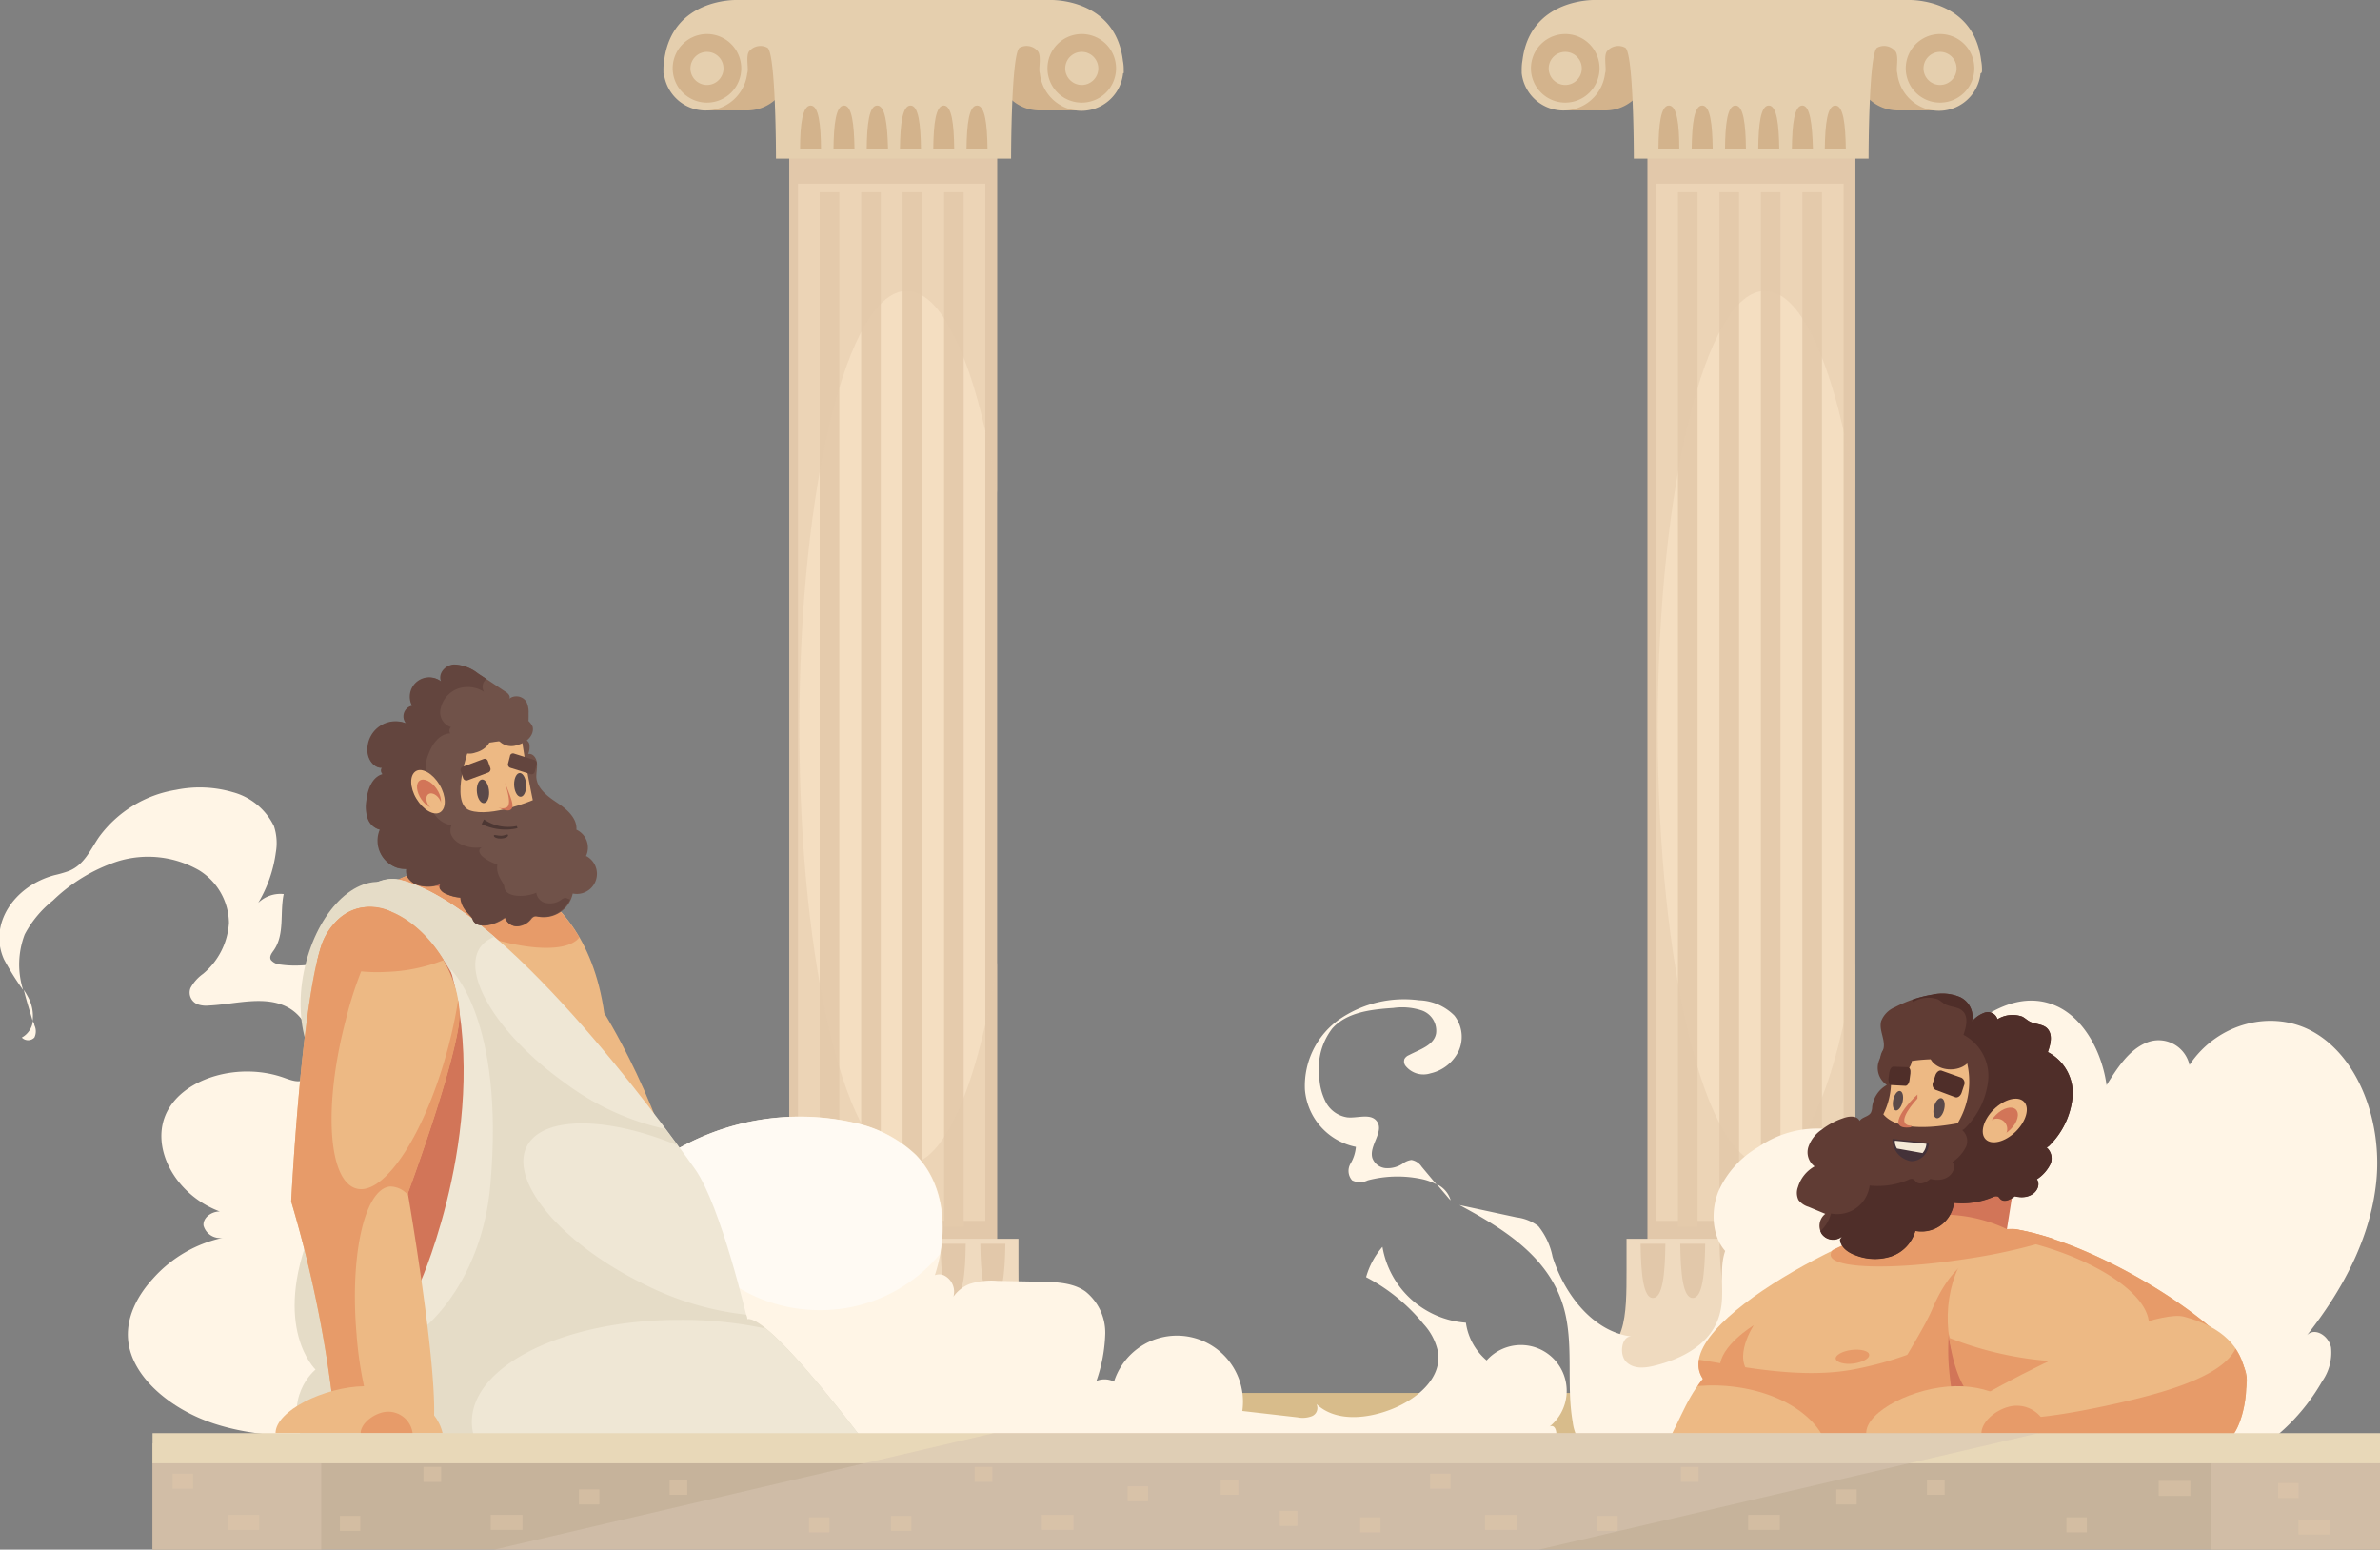 <svg xmlns="http://www.w3.org/2000/svg" viewBox="0 0 270.7 176.24"><rect x="0" y="0" width="270.7" height="176.24" fill="#808080" stroke="none"/><defs><style>.cls-1{isolation:isolate;}.cls-2{fill:#fff5e6;}.cls-3{fill:#d3b38c;}.cls-4,.cls-7{fill:#e2c8aa;}.cls-5{fill:#f4dec1;}.cls-6{fill:#e5cbac;}.cls-7{mix-blend-mode:multiply;opacity:0.46;}.cls-8{fill:#efdabf;}.cls-9{fill:#e5cfae;}.cls-10{fill:#d8bc8b;}.cls-11{fill:#edb984;}.cls-12{fill:#e79b69;}.cls-13{fill:#d27558;}.cls-14{fill:#fffaf3;}.cls-15{fill:#efe7d5;}.cls-16{fill:#e5dcc7;}.cls-17{fill:#705249;}.cls-18{fill:#63453e;}.cls-19{fill:#c6b39b;}.cls-20{fill:#d1bda6;}.cls-21{fill:#e8d8b8;}.cls-22{fill:#d8c5b2;mix-blend-mode:overlay;opacity:0.53;}.cls-23{fill:#603c34;}.cls-24{fill:#4f2e29;}.cls-25{fill:#5a4949;}.cls-26{fill:#443239;}.cls-27{fill:#f4e9d6;}.cls-28{fill:#4c3733;}</style></defs><g class="cls-1"><g id="Слой_2" data-name="Слой 2"><g id="_1" data-name="1"><path class="cls-2" d="M3.29,113.58a10.44,10.44,0,0,0-.58-1c.28,1.17.66,2.35,1,3.5A4.5,4.5,0,0,0,3.29,113.58Z"/><path class="cls-2" d="M2.48,118a1,1,0,0,0,1.43,0,1.62,1.62,0,0,0,0-1.41c0-.16-.11-.32-.16-.49A2.49,2.49,0,0,1,2.48,118Z"/><path class="cls-2" d="M49.08,114.55c-.49-2.47-3.13-4.74-6.16-5.3-3.69-.68-7.25,1-11,.45a1.55,1.55,0,0,1-1.11-.53c-.21-.37.08-.75.32-1.08,1.29-1.84.68-4.27,1.14-6.41a3.63,3.63,0,0,0-2.9,1,15.06,15.06,0,0,0,2-5.72,6.14,6.14,0,0,0-.21-3,7.29,7.29,0,0,0-4.66-3.86,13.37,13.37,0,0,0-6.49-.27,13.51,13.51,0,0,0-8.73,5.34c-1,1.44-1.65,3.16-3.45,3.89a14,14,0,0,1-1.63.47c-4.63,1.24-7.52,5.61-5.75,9.57a31,31,0,0,0,2.18,3.49,9.61,9.61,0,0,1,.18-6.32,12.27,12.27,0,0,1,3.2-3.85,19.21,19.21,0,0,1,7.34-4.45,11.69,11.69,0,0,1,9.28,1,7.14,7.14,0,0,1,3.41,6,8.19,8.19,0,0,1-2.95,5.79,4.77,4.77,0,0,0-1.42,1.6,1.43,1.43,0,0,0,.79,1.85,2.84,2.84,0,0,0,1.23.15c3.13-.13,6.55-1.27,9.23.31a4.92,4.92,0,0,1,2.33,3.52,10.79,10.79,0,0,1-.35,3.88,1.21,1.21,0,0,1-.33.7c-.5.41-1.42.11-2.13-.15C27.36,120.74,21,122.5,19,126.44s.84,9.41,6,11.34c-1,0-1.94.75-1.85,1.6a1.94,1.94,0,0,0,2.27,1.38,14.78,14.78,0,0,0-8,4.63c-1.84,2-3.14,4.52-2.83,7.17.48,4.11,4.86,7.73,9.71,9.33s10.09,1.58,15.07,1.22l-.91-36.87A34.86,34.86,0,0,0,45,122.06C47.47,120.09,49.66,117.5,49.08,114.55Z"/><path class="cls-2" d="M165,136.52a2.88,2.88,0,0,0-1.57-1.83l1.37,1.62Z"/><path class="cls-2" d="M160.25,120a1,1,0,0,0-.51.44.84.84,0,0,0,.11.76,2.61,2.61,0,0,0,2.85.87,4.69,4.69,0,0,0,3.22-2.57,3.92,3.92,0,0,0-.5-4,5.9,5.9,0,0,0-4-1.74,13,13,0,0,0-9,2.11,9.26,9.26,0,0,0-4,8.06,7.24,7.24,0,0,0,5.8,6.5,4.52,4.52,0,0,1-.62,1.92,1.62,1.62,0,0,0,.19,1.89,2,2,0,0,0,1.78,0,13.25,13.25,0,0,1,6.07-.16,6.37,6.37,0,0,1,1.73.61l-1.67-2a1.75,1.75,0,0,0-1.16-.77,2.12,2.12,0,0,0-1,.42,3.11,3.11,0,0,1-1.93.51,1.75,1.75,0,0,1-1.52-1.16c-.4-1.4,1.38-3,.52-4.16-.69-.95-2.16-.35-3.33-.45a3.3,3.3,0,0,1-2.48-1.73,6.85,6.85,0,0,1-.75-3,7.4,7.4,0,0,1,1.48-5.38c1.67-1.87,4.44-2.17,6.95-2.34a7.07,7.07,0,0,1,3.27.3,2.44,2.44,0,0,1,1.59,2.6C163.1,118.89,161.48,119.35,160.25,120Z"/><rect class="cls-3" x="118.05" y="7.26" width="4.96" height="5.3" transform="translate(241.07 19.82) rotate(180)"/><path class="cls-3" d="M123,7.8a4.77,4.77,0,1,0-4.77,4.76A4.76,4.76,0,0,0,123,7.8Z"/><rect class="cls-3" x="80.21" y="7.26" width="4.96" height="5.3"/><path class="cls-3" d="M80.22,7.8A4.77,4.77,0,1,1,85,12.56,4.76,4.76,0,0,1,80.22,7.8Z"/><rect class="cls-4" x="89.77" y="7.99" width="23.64" height="145.01"/><rect class="cls-5" x="90.76" y="20.89" width="21.31" height="117.96"/><rect class="cls-6" x="107.38" y="21.86" width="2.23" height="117.63"/><rect class="cls-6" x="102.66" y="21.86" width="2.23" height="117.63"/><rect class="cls-6" x="97.95" y="21.86" width="2.23" height="117.63"/><rect class="cls-6" x="93.23" y="21.86" width="2.23" height="117.63"/><path class="cls-7" d="M103.13,132.42c-6.74,0-12.21-22.24-12.21-49.67s5.47-49.66,12.21-49.66c4.32,0,8.11,9.15,10.28,22.94V8H89.77V153h23.64V109.47C111.24,123.27,107.45,132.42,103.13,132.42Z"/><path class="cls-8" d="M115.84,144.35v-3.46H87.34v3.46c0,5.33,0,9.79-4.63,9.79v5.08h37.75v-5.08C115.84,154.14,115.84,149.68,115.84,144.35Z"/><path class="cls-9" d="M127.81,8c0-.07,0-.14,0-.21a4.93,4.93,0,0,0-.09-.87C126.88-.23,119.5,0,119.5,0H83.78s-7.37-.23-8.24,6.91a4.94,4.94,0,0,0-.08.87,1.49,1.49,0,0,0,0,.21c0,.11,0,.22,0,.34h.05a4.77,4.77,0,0,0,9.48,0h0c.2-.45-.18-1.83.18-2.45a1.67,1.67,0,0,1,2.09-.47c1,.42,1,12.63,1,12.63H115s0-12.21,1-12.63a1.66,1.66,0,0,1,2.09.47c.37.62,0,2,.18,2.45h0a4.76,4.76,0,0,0,9.47,0h.06C127.83,8.21,127.81,8.1,127.81,8Z"/><path class="cls-4" d="M112.93,147.62c1.09,0,1.37-2.68,1.42-6.17H111.5C111.55,144.94,111.83,147.62,112.93,147.62Z"/><path class="cls-4" d="M108.42,147.62c1.1,0,1.38-2.68,1.42-6.17H107C107,144.94,107.32,147.62,108.42,147.62Z"/><path class="cls-4" d="M103.92,147.62c1.09,0,1.37-2.68,1.42-6.17h-2.85C102.54,144.94,102.82,147.62,103.92,147.62Z"/><path class="cls-4" d="M99.41,147.62c1.1,0,1.38-2.68,1.42-6.17H98C98,144.94,98.31,147.62,99.41,147.62Z"/><path class="cls-4" d="M94.91,147.62c1.09,0,1.37-2.68,1.42-6.17H93.48C93.53,144.94,93.81,147.62,94.91,147.62Z"/><path class="cls-4" d="M90.4,147.62c1.1,0,1.38-2.68,1.42-6.17H89C89,144.94,89.3,147.62,90.4,147.62Z"/><path class="cls-3" d="M119.14,7.78A3.9,3.9,0,1,1,123,11.67,3.89,3.89,0,0,1,119.14,7.78Z"/><path class="cls-9" d="M121.16,7.78A1.88,1.88,0,1,1,123,9.66,1.88,1.88,0,0,1,121.16,7.78Z"/><path class="cls-3" d="M76.51,7.78a3.9,3.9,0,1,1,3.9,3.89A3.9,3.9,0,0,1,76.51,7.78Z"/><path class="cls-9" d="M78.53,7.78a1.88,1.88,0,1,1,1.88,1.88A1.88,1.88,0,0,1,78.53,7.78Z"/><path class="cls-3" d="M92.2,12C91.28,12,91,14.15,91,16.93h2.38C93.36,14.15,93.12,12,92.2,12Z"/><path class="cls-3" d="M96,12c-.93,0-1.16,2.13-1.2,4.91h2.39C97.14,14.15,96.91,12,96,12Z"/><path class="cls-3" d="M99.77,12c-.92,0-1.16,2.13-1.19,4.91H101C100.93,14.15,100.69,12,99.77,12Z"/><path class="cls-3" d="M103.56,12c-.93,0-1.16,2.13-1.2,4.91h2.39C104.71,14.15,104.48,12,103.56,12Z"/><path class="cls-3" d="M107.34,12c-.92,0-1.16,2.13-1.19,4.91h2.38C108.5,14.15,108.26,12,107.34,12Z"/><path class="cls-3" d="M111.13,12c-.93,0-1.16,2.13-1.2,4.91h2.39C112.28,14.15,112.05,12,111.13,12Z"/><rect class="cls-3" x="215.67" y="7.26" width="4.96" height="5.3" transform="translate(436.31 19.82) rotate(180)"/><path class="cls-3" d="M220.63,7.8a4.77,4.77,0,1,0-4.76,4.76A4.76,4.76,0,0,0,220.63,7.8Z"/><rect class="cls-3" x="177.83" y="7.26" width="4.96" height="5.3"/><path class="cls-3" d="M177.84,7.8a4.77,4.77,0,1,1,4.76,4.76A4.76,4.76,0,0,1,177.84,7.8Z"/><rect class="cls-4" x="187.39" y="7.99" width="23.64" height="145.01"/><rect class="cls-5" x="188.38" y="20.89" width="21.31" height="117.96"/><rect class="cls-6" x="205" y="21.86" width="2.23" height="117.63"/><rect class="cls-6" x="200.28" y="21.86" width="2.23" height="117.63"/><rect class="cls-6" x="195.57" y="21.86" width="2.23" height="117.63"/><rect class="cls-6" x="190.85" y="21.86" width="2.23" height="117.63"/><path class="cls-7" d="M200.75,132.42c-6.74,0-12.2-22.24-12.2-49.67s5.46-49.66,12.2-49.66c4.32,0,8.11,9.15,10.28,22.94V8H187.39V153H211V109.47C208.86,123.27,205.07,132.42,200.75,132.42Z"/><path class="cls-8" d="M213.46,144.35v-3.46H185v3.46c0,5.33,0,9.79-4.63,9.79v5.08h37.75v-5.08C213.46,154.14,213.46,149.68,213.46,144.35Z"/><path class="cls-9" d="M225.43,8c0-.07,0-.14,0-.21a4.93,4.93,0,0,0-.09-.87C224.5-.23,217.12,0,217.12,0H181.4S174-.23,173.16,6.91a4.94,4.94,0,0,0-.08.87,1.49,1.49,0,0,0,0,.21c0,.11,0,.22,0,.34h0a4.77,4.77,0,0,0,9.48,0h0c.2-.45-.18-1.83.18-2.45a1.67,1.67,0,0,1,2.09-.47c1,.42,1,12.63,1,12.63h26.7s0-12.21,1-12.63a1.66,1.66,0,0,1,2.09.47c.37.62,0,2,.18,2.45h0a4.76,4.76,0,0,0,9.47,0h.06C225.45,8.21,225.43,8.1,225.43,8Z"/><path class="cls-4" d="M210.55,147.62c1.09,0,1.37-2.68,1.42-6.17h-2.84C209.17,144.94,209.45,147.62,210.55,147.62Z"/><path class="cls-4" d="M206,147.62c1.1,0,1.38-2.68,1.42-6.17h-2.84C204.66,144.94,204.94,147.62,206,147.62Z"/><path class="cls-4" d="M201.54,147.62c1.09,0,1.37-2.68,1.42-6.17h-2.84C200.16,144.94,200.44,147.62,201.54,147.62Z"/><path class="cls-4" d="M197,147.62c1.1,0,1.38-2.68,1.42-6.17h-2.84C195.65,144.94,195.93,147.62,197,147.62Z"/><path class="cls-4" d="M192.53,147.62c1.09,0,1.37-2.68,1.42-6.17h-2.84C191.15,144.94,191.43,147.62,192.53,147.62Z"/><path class="cls-4" d="M188,147.62c1.1,0,1.38-2.68,1.42-6.17H186.6C186.64,144.94,186.92,147.62,188,147.62Z"/><path class="cls-3" d="M216.76,7.78a3.9,3.9,0,1,1,3.89,3.89A3.89,3.89,0,0,1,216.76,7.78Z"/><path class="cls-9" d="M218.78,7.78a1.88,1.88,0,1,1,1.87,1.88A1.88,1.88,0,0,1,218.78,7.78Z"/><path class="cls-3" d="M174.13,7.78a3.9,3.9,0,1,1,3.9,3.89A3.9,3.9,0,0,1,174.13,7.78Z"/><path class="cls-9" d="M176.15,7.78A1.88,1.88,0,1,1,178,9.66,1.88,1.88,0,0,1,176.15,7.78Z"/><path class="cls-3" d="M189.82,12c-.92,0-1.16,2.13-1.19,4.91H191C191,14.15,190.74,12,189.82,12Z"/><path class="cls-3" d="M193.61,12c-.93,0-1.16,2.13-1.2,4.91h2.39C194.76,14.15,194.53,12,193.61,12Z"/><path class="cls-3" d="M197.39,12c-.92,0-1.16,2.13-1.19,4.91h2.38C198.55,14.15,198.31,12,197.39,12Z"/><path class="cls-3" d="M201.18,12c-.93,0-1.16,2.13-1.2,4.91h2.39C202.33,14.15,202.1,12,201.18,12Z"/><path class="cls-3" d="M205,12c-.92,0-1.16,2.13-1.19,4.91h2.39C206.12,14.15,205.88,12,205,12Z"/><path class="cls-3" d="M208.75,12c-.92,0-1.16,2.13-1.2,4.91h2.39C209.9,14.15,209.67,12,208.75,12Z"/><rect class="cls-10" x="62.7" y="158.42" width="181.96" height="7.54"/><path class="cls-2" d="M263.12,117.36c-4.7-2.65-10.93-1-14.09,3.76a3.6,3.6,0,0,0-5-2.49c-1.93.84-3.23,2.86-4.43,4.78-.55-4-2.81-8-6.21-9.2-4.54-1.64-9.21,1.87-12.5,5.77a16.22,16.22,0,0,0-3.64,6.3c-.64,2.44-.27,5.37,1.41,7.06a22.22,22.22,0,0,1,2.1,1.9c1.24,1.62,1,4.09.45,6.15-1.34-.42-2.87.08-4.1-.68-1.85-1.14-1.77-4.13-2.42-6.42a8.4,8.4,0,0,0-6.43-5.84,11.79,11.79,0,0,0-8.27,2,11,11,0,0,0-4.52,5c-.91,2.2-.77,5.1.75,6.82-.76,2.2,0,4.76-.58,7-.82,3.48-4.2,5.22-7.27,6-1.13.3-2.45.5-3.36-.34s-.58-3.05.58-2.93c-4.18-.48-7.56-4.52-9-9.06a8,8,0,0,0-1.62-3.49,5.07,5.07,0,0,0-2.48-1l-6.49-1.4c4.8,2.58,10.06,5.73,11.8,11.47,1.27,4.2.31,8.85,1.08,13.2a5.13,5.13,0,0,0,1,2.52,1.64,1.64,0,0,0,2.22.39L244.41,168c7.66.79,15.53-3.57,19.72-10.92a5.66,5.66,0,0,0,1-3.85c-.28-1.34-1.86-2.31-2.74-1.37,3.9-4.95,7.22-10.87,7.89-17.51S268.37,120.33,263.12,117.36Z"/><path class="cls-11" d="M234.37,144.88c-1.37-2.39-6.85-7.19-14.56-6.68-6.3.42-30.44,12.34-26.12,18.62-2.17,2.61-2.79,5.46-4.89,8.59l43.86-1S235.74,147.28,234.37,144.88Z"/><path class="cls-12" d="M234.37,144.88a10.93,10.93,0,0,0-2.38-2.67c-2.11,4.91-9.93,11.48-21.32,13.56-6,1.09-12.87-.42-17.43-1.13a2.86,2.86,0,0,0,.45,2.18c-.22.26-.41.53-.61.8.53,0,1.07-.06,1.61-.06,6.76,0,12.34,3.23,13.24,7.42l24.73-.56S235.74,147.28,234.37,144.88Z"/><path class="cls-12" d="M232.51,143.52c-4.68-2-9.47-2.4-12.76,5.42-1.58,3.76-8.55,13.53-8.18,16.67l21.09-1.19s3.08-17.14,1.71-19.54c0-.06-.09-.14-.13-.21A5.57,5.57,0,0,0,232.51,143.52Z"/><path class="cls-13" d="M234.42,145.59c0-.07-.08-.14-.11-.21a4.92,4.92,0,0,0-1.48-1.11c-4-1.9-8.11-2.32-10.93,5.23l0,.08a25.38,25.38,0,0,0-.15,6.78A23.56,23.56,0,0,0,224.3,165l8.66-.52S235.6,147.9,234.42,145.59Z"/><path class="cls-2" d="M176.25,162.24a5.21,5.21,0,1,0-7.16-7.52,6.87,6.87,0,0,1-2.36-4.29,10.39,10.39,0,0,1-9.49-8.63,9,9,0,0,0-1.86,3.45,20.79,20.79,0,0,1,6.53,5.33,6.67,6.67,0,0,1,1.66,3.24c.4,3-2.46,5.31-5.22,6.42s-6.4,1.53-8.62-.56a1,1,0,0,1-.52,1.38,2.94,2.94,0,0,1-1.64.13l-6.27-.72a7.51,7.51,0,0,0-14.59-3.34,2.44,2.44,0,0,0-2-.08,17.83,17.83,0,0,0,1-5.39,6,6,0,0,0-2.26-4.79c-1.42-1-3.27-1.06-5-1.1l-5-.1a8.14,8.14,0,0,0-3.19.36,4.14,4.14,0,0,0-1.82,1.44,2.07,2.07,0,0,0-1.11-2.44,1.41,1.41,0,0,0-1,0c1.55-4.73,1.25-10.2-2.16-13.7a14.51,14.51,0,0,0-7-3.65,28.17,28.17,0,0,0-23.07,4.92c-3.68,2.72-6.87,6.54-7.51,11.07A15.27,15.27,0,0,0,69,153.78a30.47,30.47,0,0,0,7.31,7.59c4.39,3.4,10.05,6.3,15.31,4.55l80.79,1.45a7.51,7.51,0,0,0,4.42-3.49C177.22,163.2,177,161.89,176.25,162.24Z"/><path class="cls-14" d="M93.24,149a17.63,17.63,0,0,0,13.65-6.36c.75-4.08.07-8.38-2.77-11.29a14.51,14.51,0,0,0-7-3.65,28,28,0,0,0-21.29,3.72c0,.25,0,.49,0,.74C75.79,141.47,83.61,149,93.24,149Z"/><path class="cls-11" d="M38.05,106c4.86-7,13.68-7.91,13.68-7.91s14.51-.23,17,17.13c0,0,8.91,14.17,9.37,27.19S60.3,162.07,60.3,162.07s-13.48-5.25-16.45-16.22S38.05,106,38.05,106Z"/><path class="cls-12" d="M52.75,105.61c6.07,2.5,11.73,2.89,13.14,1a17.1,17.1,0,0,0-14.16-8.49,21.87,21.87,0,0,0-7.29,2.35A26,26,0,0,0,52.75,105.61Z"/><path class="cls-13" d="M60.17,129c-2-14.89-9.54-26.16-16.75-25.17a8.15,8.15,0,0,0-5.25,3.38c.58,5.62,3.07,29,5.68,38.6,1.37,5.05,5,8.88,8.44,11.55C58.58,155,62.07,142.89,60.17,129Z"/><path class="cls-15" d="M40.89,103c18.64,1.44,19.28,39.57,6.16,53v7.6H98s-10.51-14-13-13.53c0,0-3-12.92-5.94-17.1-4.29-6.05-21.76-29.91-33.46-32.87C42.81,99.36,40,102.18,40.89,103Z"/><path class="cls-16" d="M48.22,153.89c-4-1.34-8.3-25.13-12.82-14s.49,15.87.49,15.87-4,3.17-1.1,8.9L50.53,164S52.24,155.24,48.22,153.89Z"/><path class="cls-16" d="M48.57,113.28c1.26-6.36-.86-12.14-4.73-12.9s-8,3.78-9.28,10.14.87,12.13,4.74,12.89S47.32,119.64,48.57,113.28Z"/><path class="cls-16" d="M47.05,163.56H98s-10.51-14-13-13.53c0,0,0-.19-.12-.51a34.14,34.14,0,0,1-12-3.66c-9.08-4.55-14.88-11.45-13-15.41,1.73-3.57,9.11-3.53,17.18-.19-.42-.57-.88-1.2-1.38-1.86a29.89,29.89,0,0,1-11.52-5.31c-7.45-5.34-11.71-12.21-9.53-15.36a3.39,3.39,0,0,1,1.6-1.18c-3.74-3.22-7.45-5.67-10.7-6.49-2.76-.7-5.58,2.12-4.68,2.92,18.64,1.44,18.55,45.38,3.42,49.21Z"/><path class="cls-15" d="M53.67,161.7a5.84,5.84,0,0,0,.3,1.86H98s-6.92-9.23-10.87-12.45a44.93,44.93,0,0,0-9.78-1C64.26,150.07,53.67,155.28,53.67,161.7Z"/><path class="cls-15" d="M51.23,110.21c4.78,17-3.35,35.47-3.35,35.47l.5,5.2s6.43-5.06,7.4-16.18C57.43,115.78,51.23,110.21,51.23,110.21Z"/><path class="cls-11" d="M36.6,107.4c-2.35,6.87-3.48,29.24-3.48,29.24a138.08,138.08,0,0,1,5,25.21H49.33c.52-6.16-2.95-26.16-2.95-26.16s4.74-12.76,5.74-18.88c1.32-8-8.81-17.83-14.12-11.76A7.16,7.16,0,0,0,36.6,107.4Z"/><path class="cls-12" d="M52.11,113.73c-.27,1.71-.64,3.49-1.12,5.32-2.56,9.75-7.24,17-10.46,16.12s-3.76-9.43-1.2-19.18a42,42,0,0,1,5.17-12.3,5.38,5.38,0,0,0-6.5,1.36,7.16,7.16,0,0,0-1.4,2.35c-2.35,6.87-3.48,29.24-3.48,29.24a138.08,138.08,0,0,1,5,25.21h4.43a42.3,42.3,0,0,1-2-10.17c-.77-9,.94-16.49,3.82-16.74a2.68,2.68,0,0,1,2.1,1.06c0-.19-.06-.31-.06-.31s4.74-12.76,5.74-18.88A9.65,9.65,0,0,0,52.11,113.73Z"/><polygon class="cls-13" points="46.67 100 47.33 91.77 56.36 92.86 57.33 102.73 46.67 100"/><path class="cls-17" d="M66.65,97.36a2.24,2.24,0,0,0-1.09-3c.1-1.31-1.08-2.33-2.18-3.06S61.05,89.66,61,88.35c0-.53.12-1.07.07-1.6s-.44-1.1-1-1a2,2,0,0,0,.13-1.16c-.12-.37-.58-.67-.92-.46.82-.7.86-1.92.84-3a2.69,2.69,0,0,0-.25-1.32,1.36,1.36,0,0,0-2-.31c.26-.2,0-.59-.3-.78l-3.17-2.11a4.53,4.53,0,0,0-2.64-1c-1,0-1.91,1-1.53,1.93a2.2,2.2,0,0,0-3.3,2.76,1.24,1.24,0,0,0-.69,2,3.2,3.2,0,0,0-4.38,3.12c0,.94.71,2,1.65,1.91a.57.57,0,0,0,.07.75c-1.19.33-1.7,1.73-1.84,3a4.27,4.27,0,0,0,.13,2,1.93,1.93,0,0,0,1.4,1.3,3.23,3.23,0,0,0,2,4.35,4,4,0,0,0,1,.12,1.65,1.65,0,0,0,.17,1,2.13,2.13,0,0,0,1.36.89,3.72,3.72,0,0,0,2.52-.27.49.49,0,0,0-.2.69,1.28,1.28,0,0,0,.62.5,4.5,4.5,0,0,0,1.68.44c.11,1.41,1.22,2,1.37,2.45.39,1.26,2.67.65,3.69-.19a1.4,1.4,0,0,0,1.37,1,2.15,2.15,0,0,0,1.56-.81.81.81,0,0,1,.38-.31.84.84,0,0,1,.35,0,3.37,3.37,0,0,0,4-2.62,2.29,2.29,0,0,0,1.62-4.22Z"/><path class="cls-18" d="M64.64,102.23a.85.85,0,0,0-.34-.11.76.76,0,0,0-.44.19,2.17,2.17,0,0,1-1.69.4A1.38,1.38,0,0,1,61,101.52c-1.18.55-3.54.6-3.64-.65,0-.48-1-1.24-.79-2.56a4.62,4.62,0,0,1-1.53-.78,1.21,1.21,0,0,1-.5-.6.46.46,0,0,1,.35-.59A4,4,0,0,1,52.41,96a2.13,2.13,0,0,1-1.12-1.13,1.47,1.47,0,0,1,.06-1,4,4,0,0,1-.9-.32,3,3,0,0,1-.93-4.45,1.89,1.89,0,0,1-1.08-1.52,3.93,3.93,0,0,1,.31-1.85c.41-1.11,1.23-2.28,2.46-2.32a.53.53,0,0,1,.09-.71,1.77,1.77,0,0,1-1.18-2.13A3.12,3.12,0,0,1,52,78.35a3.43,3.43,0,0,1,3.05.33,1.11,1.11,0,0,1,.28-1.46l-1-.65a4.53,4.53,0,0,0-2.64-1c-1,0-1.91,1-1.53,1.93a2.2,2.2,0,0,0-3.3,2.76,1.24,1.24,0,0,0-.69,2,3.2,3.2,0,0,0-4.38,3.12c0,.94.71,2,1.65,1.91a.57.57,0,0,0,.07.75c-1.19.33-1.7,1.73-1.84,3a4.27,4.27,0,0,0,.13,2,1.93,1.93,0,0,0,1.4,1.3,3.23,3.23,0,0,0,2,4.35,4,4,0,0,0,1,.12,1.65,1.65,0,0,0,.17,1,2.13,2.13,0,0,0,1.36.89,3.72,3.72,0,0,0,2.52-.27.49.49,0,0,0-.2.69,1.28,1.28,0,0,0,.62.5,4.5,4.5,0,0,0,1.68.44c.11,1.41,1.22,2,1.37,2.45.39,1.26,2.67.65,3.69-.19a1.4,1.4,0,0,0,1.37,1,2.15,2.15,0,0,0,1.56-.81.81.81,0,0,1,.38-.31.84.84,0,0,1,.35,0,3.4,3.4,0,0,0,3.77-1.91A.85.85,0,0,1,64.64,102.23Z"/><path class="cls-11" d="M59.34,83.93C59.61,86.24,60.6,91,60.6,91s-4.72,2-7.15,1.17,0-7.4,0-7.4Z"/><path class="cls-11" d="M50,89.26c-.77-1.29-2-2-2.71-1.55s-.7,1.84.07,3.12,2,2,2.71,1.55S50.77,90.55,50,89.26Z"/><path class="cls-11" d="M41.45,157.65c-4.63.08-10.11,2.83-10.11,5.34h19C49.67,160,46.08,157.56,41.45,157.65Z"/><path class="cls-12" d="M44.16,160.55c-1.44,0-3.14,1.29-3.14,2.44h5.91A2.8,2.8,0,0,0,44.16,160.55Z"/><path class="cls-11" d="M254.91,154.79c-2.76-4.81-16.34-13.4-25.73-15-9.83-.26-10.37,19.54-.54,19.81l21.92,3.24S257.68,159.59,254.91,154.79Z"/><path class="cls-12" d="M254.91,154.79c-2.76-4.81-16.34-13.4-25.73-15a6.25,6.25,0,0,0-3,.64c1.28.17,2.59.4,3.93.71,8.69,2.06,15.06,6.57,14.24,10.08s-8.55,4.68-17.24,2.63a38.9,38.9,0,0,1-5.43-1.71c.62,4,1.94,8.16,6,8.27l22.89,2.43S257.68,159.59,254.91,154.79Z"/><path class="cls-11" d="M255.39,156.25c-.46-3-2.54-5.34-7-6.51s-28.32,10.85-29,13.59l34,.34C254.59,163.22,255.85,159.22,255.39,156.25Z"/><path class="cls-12" d="M255.39,156.25a7.07,7.07,0,0,0-1.12-2.87c-1.46,3.07-7.65,5-14.88,6.53s-13.23,2.2-15.81,0c-2.39,1.48-4,2.74-4.17,3.42l34,.34C254.59,163.22,255.85,159.22,255.39,156.25Z"/><rect class="cls-19" x="17.35" y="164.17" width="253.35" height="12.06"/><rect class="cls-20" x="251.51" y="164.17" width="19.19" height="12.06"/><rect class="cls-20" x="17.35" y="164.17" width="19.19" height="12.06"/><polygon class="cls-13" points="214.93 140.86 220.5 131.43 229.75 130.41 228.26 139.82 214.93 140.86"/><path class="cls-11" d="M222.37,157.65c-4.62.08-10.11,2.83-10.11,5.34h19C230.6,160,227,157.56,222.37,157.65Z"/><path class="cls-12" d="M229.37,159.87c-1.84,0-4,1.65-4,3.12h7.55A3.56,3.56,0,0,0,229.37,159.87Z"/><rect class="cls-21" x="17.35" y="162.99" width="253.35" height="3.43"/><polygon class="cls-22" points="231.85 162.99 113.03 162.99 56.2 176.24 175.02 176.24 231.85 162.99"/><rect class="cls-7" x="235.04" y="172.56" width="2.32" height="1.71"/><rect class="cls-7" x="259.12" y="168.66" width="2.32" height="1.71"/><rect class="cls-7" x="181.67" y="172.4" width="2.32" height="1.71"/><rect class="cls-7" x="162.66" y="167.6" width="2.32" height="1.71"/><rect class="cls-7" x="208.86" y="169.39" width="2.32" height="1.71"/><rect class="cls-7" x="219.17" y="168.29" width="2.01" height="1.71"/><rect class="cls-7" x="191.19" y="166.83" width="2.01" height="1.71"/><rect class="cls-7" x="245.53" y="168.42" width="3.6" height="1.71"/><rect class="cls-7" x="198.84" y="172.28" width="3.6" height="1.71"/><rect class="cls-7" x="168.9" y="172.28" width="3.6" height="1.71"/><rect class="cls-7" x="154.7" y="172.56" width="2.32" height="1.71"/><rect class="cls-7" x="101.34" y="172.4" width="2.32" height="1.71"/><rect class="cls-7" x="138.84" y="168.29" width="2.01" height="1.71"/><rect class="cls-7" x="92.02" y="172.56" width="2.32" height="1.71"/><rect class="cls-7" x="38.66" y="172.4" width="2.32" height="1.71"/><rect class="cls-7" x="19.64" y="167.6" width="2.32" height="1.71"/><rect class="cls-7" x="65.85" y="169.39" width="2.32" height="1.71"/><rect class="cls-7" x="76.16" y="168.29" width="2.01" height="1.71"/><rect class="cls-7" x="48.17" y="166.83" width="2.01" height="1.71"/><rect class="cls-7" x="55.82" y="172.28" width="3.6" height="1.71"/><rect class="cls-7" x="25.88" y="172.28" width="3.6" height="1.71"/><rect class="cls-7" x="128.26" y="169.03" width="2.32" height="1.71"/><rect class="cls-7" x="145.56" y="171.83" width="2.01" height="1.71"/><rect class="cls-7" x="110.86" y="166.83" width="2.01" height="1.71"/><rect class="cls-7" x="118.5" y="172.28" width="3.6" height="1.71"/><rect class="cls-7" x="261.43" y="172.81" width="3.6" height="1.71"/><path class="cls-13" d="M49.65,89.7c-.58-.84-1.45-1.26-1.92-.92s-.38,1.28.2,2.13,1.46,1.26,1.93.92S50.24,90.55,49.65,89.7Z"/><path class="cls-11" d="M49.94,90.81c-.35-.5-.9-.72-1.22-.49s-.3.82.05,1.33.9.72,1.22.49S50.29,91.31,49.94,90.81Z"/><path class="cls-12" d="M38,105.05a7.16,7.16,0,0,0-1.4,2.35c-.18.53-.35,1.16-.52,1.86A18.41,18.41,0,0,0,44,110.53a19.34,19.34,0,0,0,6.47-1.34C47.49,104.16,41.63,100.91,38,105.05Z"/><path class="cls-17" d="M55.79,83.52a2,2,0,0,0-2.48-1c-1.16.29-1.93,1.21-1.72,2.07a2,2,0,0,0,2.48,1C55.23,85.3,56,84.38,55.79,83.52Z"/><path class="cls-17" d="M60.58,82.65a1.94,1.94,0,0,0-2.48-1c-1.16.28-1.92,1.21-1.71,2.07a1.94,1.94,0,0,0,2.48,1C60,84.44,60.79,83.51,60.58,82.65Z"/><path class="cls-12" d="M229.18,139.78a7.63,7.63,0,0,0-.84,0h-.09a17,17,0,0,0-7.94-1.63c-1.75.32-3.38.69-4.85,1.08a61.84,61.84,0,0,0-7,2.93.77.77,0,0,0-.24.62c.24,1.51,7.17,1.68,15.5.38a64.54,64.54,0,0,0,9.91-2.25A32,32,0,0,0,229.18,139.78Z"/><path class="cls-23" d="M232.77,130.48a.83.83,0,0,0,.29-.16,9,9,0,0,0,2.67-5.52,5.26,5.26,0,0,0-2.81-5.15c.32-.9.6-2-.08-2.7-.52-.51-1.36-.44-2-.78-.29-.16-.54-.4-.83-.55a3.3,3.3,0,0,0-2.82.3,1.13,1.13,0,0,0-1.41-.77,3.33,3.33,0,0,0-1.47,1,2.49,2.49,0,0,0-1.35-2.74,5.15,5.15,0,0,0-3.18-.29,14,14,0,0,0-4.24,1.42,2.82,2.82,0,0,0-1.58,1.6c-.25,1,.41,1.95.3,2.94-.08.68-.51,1.26-.65,1.93a2.33,2.33,0,0,0,1,2.38,3.32,3.32,0,0,0-1.67,2.5,1.53,1.53,0,0,1-.14.64c-.26.48-1,.49-1.29.95-.25-.58-1.06-.56-1.65-.38a8.28,8.28,0,0,0-2.67,1.38,3.88,3.88,0,0,0-1.5,1.94,2,2,0,0,0,.7,2.23A4,4,0,0,0,204.5,135a1.85,1.85,0,0,0,.06,1.48,2.25,2.25,0,0,0,1.13.77l1.92.8a1.71,1.71,0,0,0-.37,2.31,1.59,1.59,0,0,0,2.27.24l-.23.39c.11.91,1,1.49,1.85,1.78a6,6,0,0,0,4,.09,4.3,4.3,0,0,0,2.72-2.89,3.72,3.72,0,0,0,4.4-3.19,9,9,0,0,0,4.43-.66.74.74,0,0,1,.48-.08c.17,0,.26.23.4.34.46.39,1.14,0,1.61-.35,2.06.53,3.12-1.07,2.5-1.93a4.34,4.34,0,0,0,1.57-1.78A1.65,1.65,0,0,0,232.77,130.48Z"/><path class="cls-24" d="M233.06,130.32a9,9,0,0,0,2.67-5.52,5.26,5.26,0,0,0-2.81-5.15c.32-.9.6-2-.08-2.7-.52-.51-1.36-.44-2-.78-.29-.16-.54-.4-.83-.55a3.3,3.3,0,0,0-2.82.3,1.13,1.13,0,0,0-1.41-.77,3.33,3.33,0,0,0-1.47,1,2.49,2.49,0,0,0-1.35-2.74,5.15,5.15,0,0,0-3.18-.29,13.61,13.61,0,0,0-2.28.58.75.75,0,0,1,.09.25,3.38,3.38,0,0,1,2.82-.3c.29.16.54.4.83.56.64.34,1.48.27,2,.78.68.66.4,1.8.08,2.7a5.28,5.28,0,0,1,2.82,5.15,9,9,0,0,1-2.68,5.51.66.66,0,0,1-.29.17,1.64,1.64,0,0,1,.47,1.84,4.3,4.3,0,0,1-1.57,1.79c.62.86-.44,2.46-2.5,1.93-.47.37-1.15.74-1.61.35-.13-.11-.23-.29-.4-.34a.63.63,0,0,0-.48.08,9,9,0,0,1-4.43.66,3.71,3.71,0,0,1-4.4,3.18,4,4,0,0,1-1.2,2,1.13,1.13,0,0,0,.19.38,1.59,1.59,0,0,0,2.27.24l-.23.39c.11.91,1,1.49,1.85,1.78a6,6,0,0,0,4,.09,4.3,4.3,0,0,0,2.72-2.89,3.72,3.72,0,0,0,4.4-3.19,9,9,0,0,0,4.43-.66.74.74,0,0,1,.48-.08c.17,0,.26.23.4.34.46.39,1.14,0,1.61-.35,2.06.53,3.12-1.07,2.5-1.93a4.34,4.34,0,0,0,1.57-1.78,1.65,1.65,0,0,0-.47-1.85A.83.83,0,0,0,233.06,130.32Z"/><path class="cls-11" d="M222.66,127.75a9.2,9.2,0,0,0,1-7.16c-3.56-.29-6.6-.15-8.73.75a8.45,8.45,0,0,1-.72,5.39C215.48,128.23,218.34,128.54,222.66,127.75Z"/><path class="cls-11" d="M229.27,128.69c1.2-1.18,1.62-2.71.93-3.4s-2.22-.3-3.42.88-1.62,2.71-.93,3.4S228.07,129.87,229.27,128.69Z"/><path class="cls-23" d="M224.3,119.79c0-1-1.09-1.83-2.44-1.83s-2.44.82-2.44,1.83,1.09,1.83,2.44,1.83S224.3,120.8,224.3,119.79Z"/><path class="cls-23" d="M217.47,120.4a1.8,1.8,0,1,0-1.8,1.83A1.82,1.82,0,0,0,217.47,120.4Z"/><path class="cls-13" d="M228.68,128.44c.79-.78,1.07-1.79.61-2.25s-1.47-.19-2.26.59-1.07,1.8-.62,2.26S227.88,129.23,228.68,128.44Z"/><path class="cls-11" d="M227.84,129.34a1.18,1.18,0,1,0-1.65-1.66,1.25,1.25,0,0,0-.14,1.78A1.27,1.27,0,0,0,227.84,129.34Z"/><path class="cls-12" d="M212.6,154.08c0-.43-.95-.68-2-.55s-1.87.59-1.81,1,1,.68,2,.55S212.65,154.52,212.6,154.08Z"/><path class="cls-12" d="M199.16,156.34c-2.19-1.84.31-5.62.31-5.62s-3.91,2.38-3.85,4.82S199.16,156.34,199.16,156.34Z"/><path class="cls-25" d="M220,125.76c.19-.6.59-1,.89-.84s.39.76.2,1.38-.6,1-.9.84S219.82,126.37,220,125.76Z"/><path class="cls-25" d="M216.37,125.42c.17-.6.08-1.19-.2-1.32s-.64.25-.8.84-.08,1.2.19,1.33S216.2,126,216.37,125.42Z"/><path class="cls-24" d="M220.85,121.77l2.25.8a.68.68,0,0,1,.28.89l-.26.79c-.13.4-.46.63-.74.53l-2.25-.84a.68.68,0,0,1-.25-.88l.25-.77C220.26,121.91,220.58,121.67,220.85,121.77Z"/><path class="cls-24" d="M217,121.37l-1.65-.06c-.2,0-.41.28-.46.66l-.1.74c0,.37.08.68.28.69l1.66.09c.21,0,.42-.29.46-.67l.1-.75C217.34,121.69,217.21,121.38,217,121.37Z"/><path class="cls-13" d="M217.35,128.2l.09-.16c-1.79-.07-.36-2,.65-3.11,0-.27,0-.45,0-.45C217.32,125.14,214.09,128.6,217.35,128.2Z"/><path class="cls-26" d="M215.25,129.53c0,.11,0,.21,0,.32a2.55,2.55,0,0,0,2.12,2.21,2,2,0,0,0,2-2.09Z"/><path class="cls-27" d="M215.76,130.62l2.91.52a1.79,1.79,0,0,0,.44-1.06l-3.59-.35a2.29,2.29,0,0,0,0,.25A1.8,1.8,0,0,0,215.76,130.62Z"/><path class="cls-25" d="M55.61,89.82c-.1-.73-.48-1.26-.85-1.16s-.6.76-.51,1.5.48,1.26.86,1.17S55.71,90.56,55.61,89.82Z"/><path class="cls-18" d="M55,86.32l-2.37.88a.4.4,0,0,0-.23.51l.28.79a.39.39,0,0,0,.5.24l2.36-.88a.42.42,0,0,0,.23-.52l-.28-.78A.37.37,0,0,0,55,86.32Z"/><path class="cls-25" d="M59.83,89.07c-.08-.74-.45-1.25-.81-1.14s-.61.79-.53,1.53.45,1.25.82,1.14S59.91,89.81,59.83,89.07Z"/><path class="cls-18" d="M60.75,86.42l-2.33-.73A.35.35,0,0,0,58,86l-.21.82a.4.4,0,0,0,.25.5l2.33.73a.36.36,0,0,0,.45-.28l.21-.82A.41.41,0,0,0,60.75,86.42Z"/><path class="cls-13" d="M57.43,89c.47,1.53.63,2.46.25,2.79a1.12,1.12,0,0,1-1.07,0v0s1.07.62,1.5.27S58.15,90.82,57.43,89Z"/><path class="cls-28" d="M55.05,93.19l-.27.53a6.17,6.17,0,0,0,4.08.47l-.08-.25A4.83,4.83,0,0,1,55.05,93.19Z"/><path class="cls-28" d="M57.79,95c0,.19-.35.35-.79.37s-.82-.13-.83-.32.36,0,.81,0S57.78,94.76,57.79,95Z"/></g></g></g></svg>